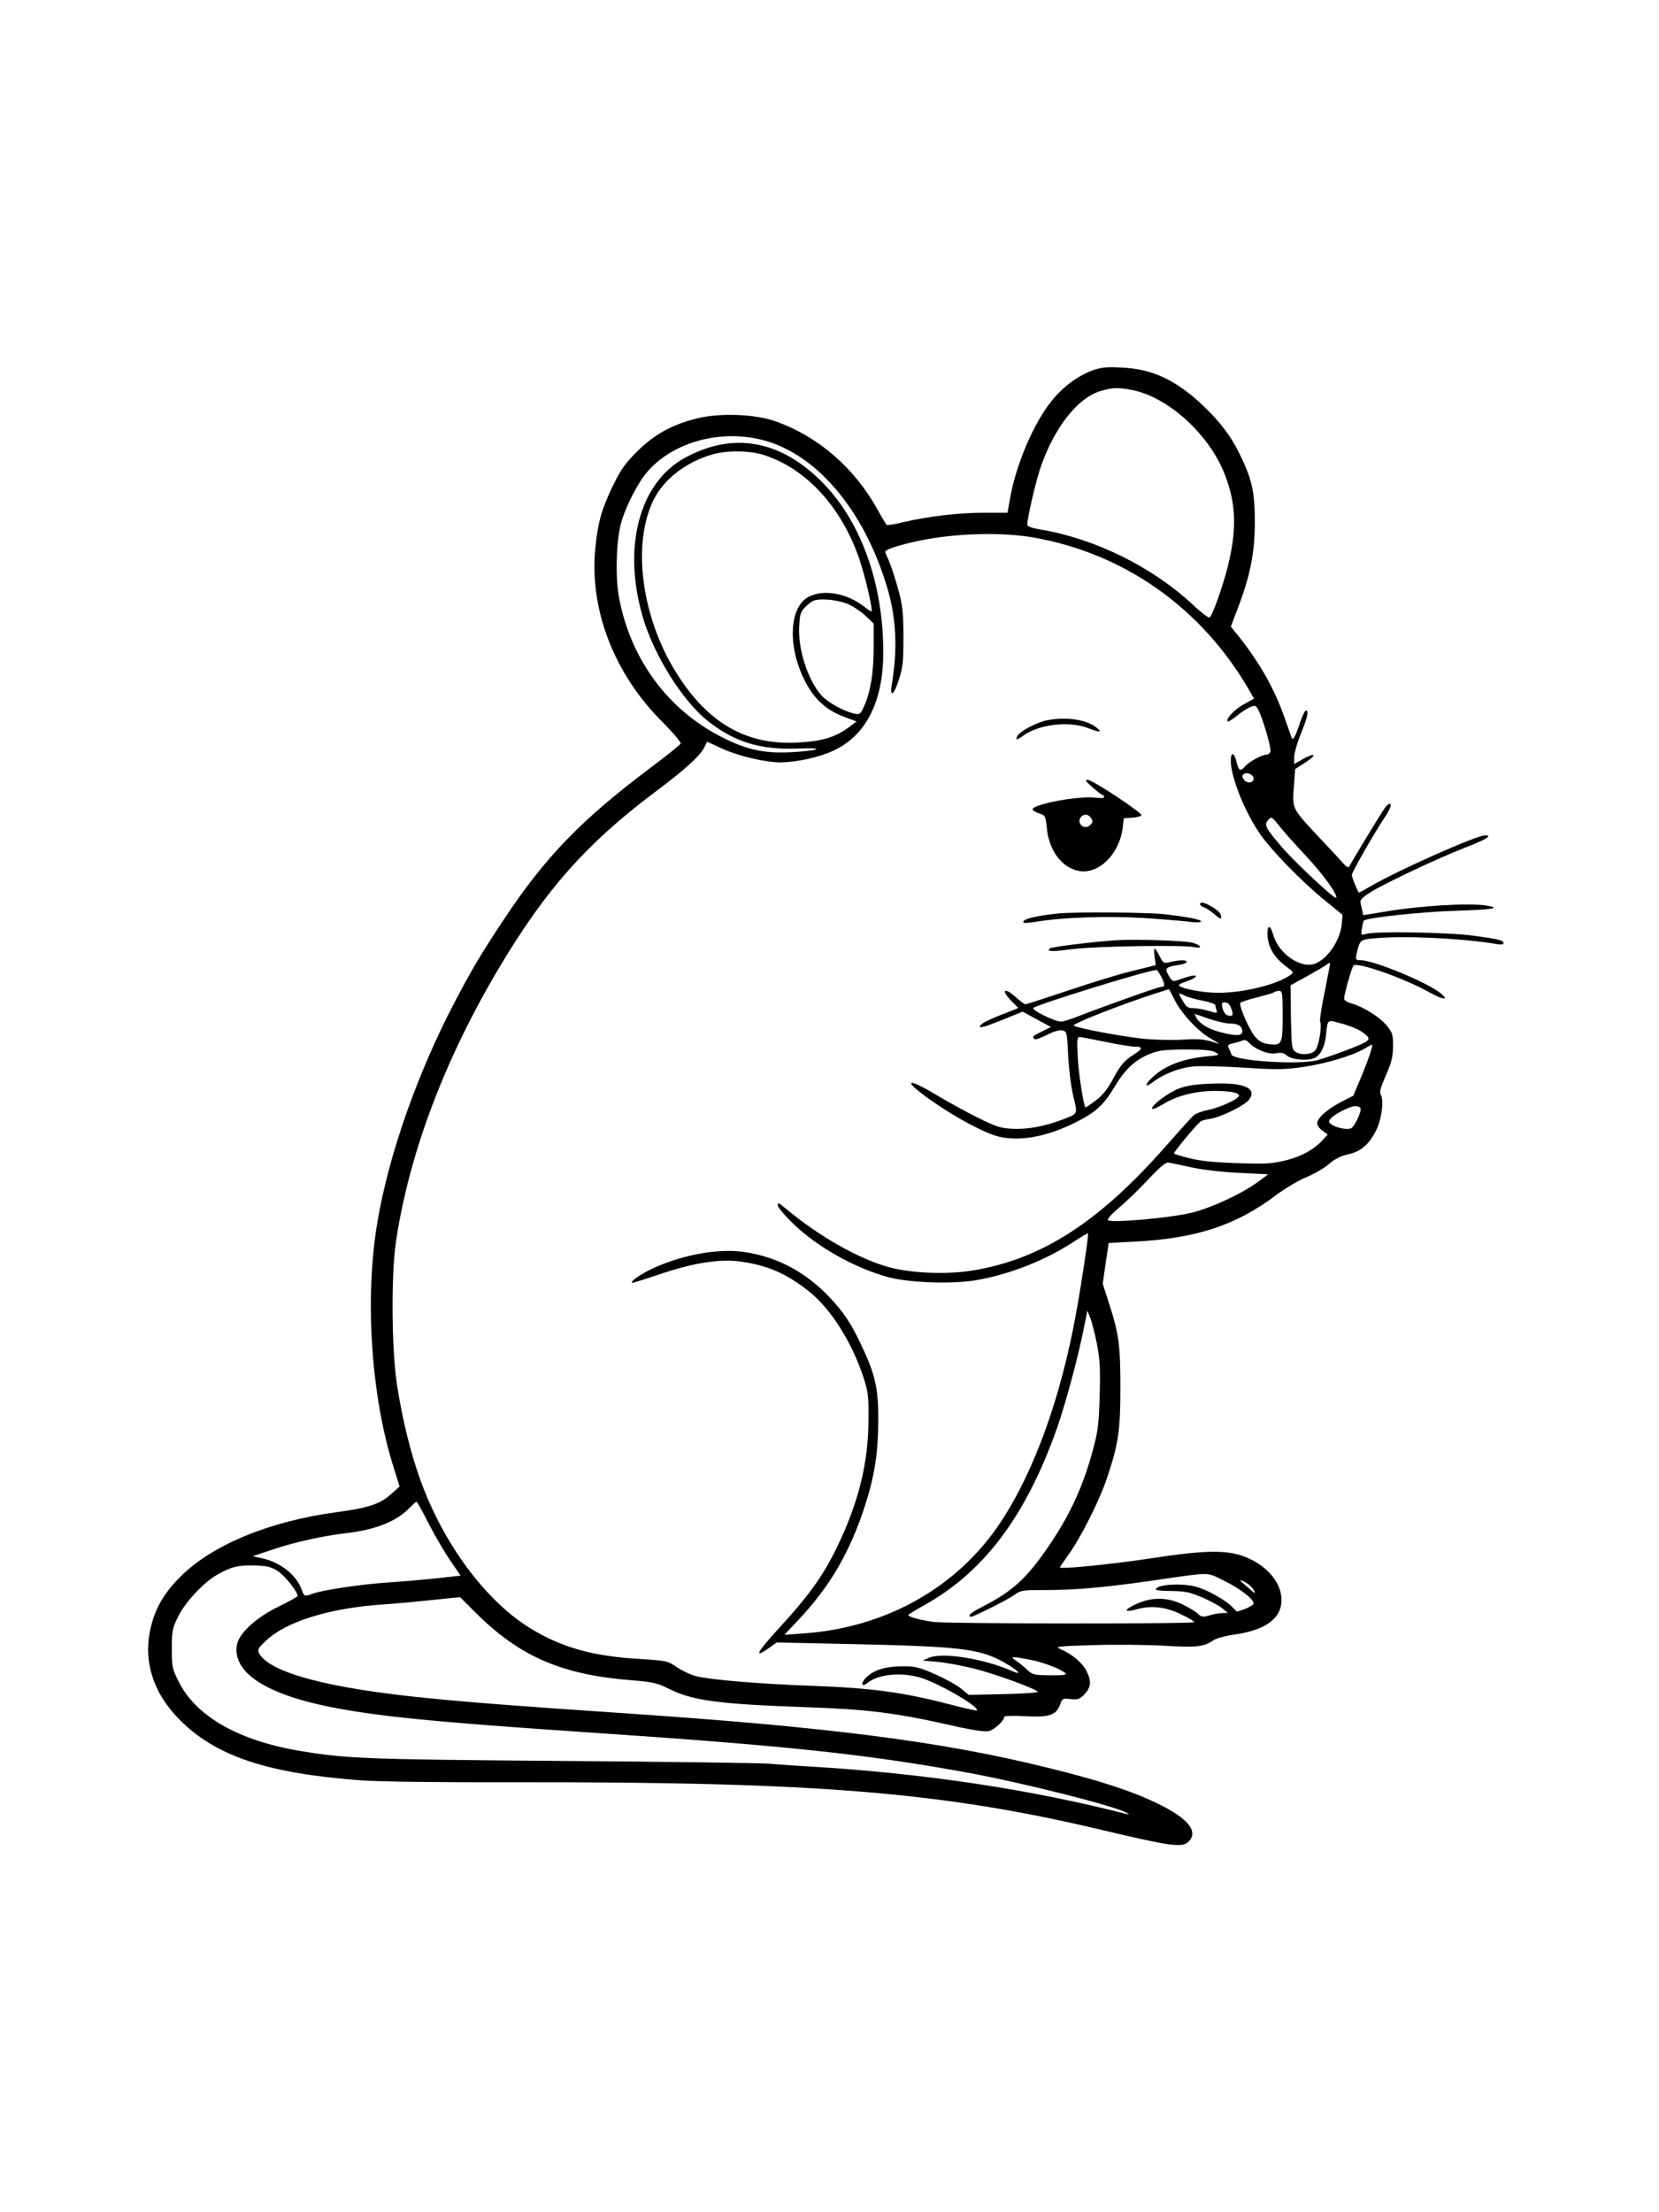 <?xml version="1.0" standalone="no"?>
<!DOCTYPE svg PUBLIC "-//W3C//DTD SVG 20010904//EN"
 "http://www.w3.org/TR/2001/REC-SVG-20010904/DTD/svg10.dtd">
<svg version="1.0" xmlns="http://www.w3.org/2000/svg"
 width="864pt" height="1152pt" viewBox="0 0 864 1152"
 preserveAspectRatio="xMidYMid meet">

<g transform="translate(0,1152) scale(0.1,-0.1)"
fill="#000000" stroke="none">
<path d="M5692 9592 c-76 -27 -157 -87 -213 -157 -95 -116 -188 -334 -219
-512 l-13 -73 -123 0 c-132 0 -290 -19 -419 -49 -44 -11 -83 -17 -86 -15 -4 2
-25 37 -47 77 -121 220 -310 384 -533 463 -107 38 -291 45 -410 15 -129 -32
-221 -83 -311 -172 -64 -64 -84 -93 -127 -180 -57 -119 -77 -188 -90 -317 -34
-322 96 -661 351 -914 54 -54 95 -103 93 -110 -3 -7 -72 -62 -153 -123 -362
-271 -551 -466 -766 -790 -120 -181 -166 -258 -259 -435 -193 -369 -342 -792
-401 -1141 -68 -397 -34 -912 86 -1287 l29 -93 -47 -42 c-57 -50 -118 -70
-284 -92 -347 -47 -645 -170 -810 -335 -84 -84 -129 -160 -154 -261 -43 -177
10 -346 154 -489 189 -187 455 -275 940 -311 96 -7 411 -11 824 -10 1548 2
2202 -51 3033 -248 361 -86 420 -94 453 -61 53 53 -3 122 -163 199 -134 65
-303 120 -572 186 -554 137 -1139 212 -2228 285 -518 35 -767 54 -987 76 -528
51 -836 133 -891 235 -9 18 -5 27 35 64 105 101 332 171 611 190 50 3 160 13
245 22 l156 16 85 -85 c229 -226 445 -319 809 -348 113 -9 132 -14 195 -45
122 -61 257 -79 710 -95 320 -11 469 -29 760 -95 100 -23 172 -34 192 -30 29
5 83 54 83 75 0 5 49 6 108 3 127 -7 163 5 183 61 12 32 14 33 55 28 36 -4 46
0 68 21 37 38 42 69 16 122 -22 46 -77 92 -141 119 -27 11 -6 14 173 19 112 4
278 2 369 -3 172 -10 207 -6 256 27 16 11 63 24 110 31 142 19 226 70 243 146
24 107 -68 223 -212 268 -90 27 -206 23 -471 -18 -198 -30 -467 -57 -467 -46
0 2 20 31 44 65 67 94 160 279 200 397 61 181 71 251 71 475 0 220 -8 280 -60
440 l-32 100 15 106 16 106 131 7 c322 16 531 84 740 242 46 34 117 77 159 94
41 17 94 48 118 69 30 26 60 41 99 50 66 14 108 50 146 125 28 56 41 152 25
183 -9 16 -4 36 26 104 30 68 36 96 37 151 0 59 -3 70 -31 105 -36 45 -121 99
-181 116 -27 7 -43 17 -43 27 0 22 40 163 49 172 19 20 266 -67 394 -139 72
-40 106 -44 62 -7 -68 57 -351 174 -421 174 -24 0 -25 3 -19 33 16 71 19 74
86 80 148 16 466 1 642 -29 23 -4 37 -3 37 4 0 15 -21 21 -153 39 -130 18
-508 25 -561 10 -29 -8 -29 -8 -23 29 3 20 8 38 10 40 15 15 302 46 475 51
195 6 244 14 165 27 -93 15 -349 0 -540 -33 l-104 -17 -5 26 c-3 14 -7 33 -9
42 -2 13 15 28 56 54 87 52 346 174 487 229 111 43 147 65 107 65 -46 0 -452
-181 -595 -264 -34 -20 -63 -36 -64 -34 -15 28 -36 82 -36 91 0 14 113 213
172 301 24 36 35 63 30 68 -6 6 -18 -2 -30 -20 -23 -31 -178 -288 -186 -306
-3 -6 -17 2 -31 19 -15 17 -70 76 -122 131 -146 156 -143 151 -135 264 l7 95
54 35 c62 40 52 53 -14 17 l-45 -26 0 37 c0 20 16 75 35 122 35 86 42 120 26
120 -5 0 -19 -28 -30 -62 -27 -80 -38 -98 -45 -78 -3 8 -20 56 -37 105 -51
146 -130 286 -238 421 l-41 51 35 92 c65 169 89 288 90 446 0 159 -13 222 -71
344 -48 103 -109 185 -202 272 -141 132 -262 188 -422 195 -76 4 -105 1 -148
-14z m199 -102 c191 -35 408 -232 489 -444 58 -151 62 -285 14 -477 -28 -111
-80 -255 -95 -265 -5 -3 -46 28 -90 70 -209 194 -505 340 -786 388 -50 8 -73
16 -73 26 0 33 42 215 66 288 72 216 198 377 323 410 58 16 85 17 152 4z
m-1946 -255 c295 -61 557 -365 679 -787 44 -152 51 -314 20 -495 -11 -70 13
-51 38 30 20 62 23 93 23 222 -1 132 -4 162 -28 249 -15 54 -36 119 -47 144
-11 24 -20 46 -20 48 0 13 75 37 181 59 184 38 421 45 586 17 476 -82 879
-366 1127 -793 l27 -47 -54 -30 c-50 -28 -95 -77 -83 -89 3 -3 24 11 48 30 24
20 56 40 71 46 24 9 28 8 41 -17 24 -47 69 -201 62 -217 -3 -8 -12 -15 -21
-15 -23 0 -87 -35 -109 -59 -27 -30 -34 -27 -47 24 -12 49 -29 51 -29 3 0 -83
70 -261 151 -379 56 -83 219 -251 338 -347 l93 -76 -4 -47 c-8 -83 -70 -178
-136 -206 -74 -31 -193 49 -221 149 -17 60 -35 51 -29 -13 6 -58 37 -107 95
-151 41 -30 42 -32 22 -46 -71 -50 -243 -92 -375 -92 -83 0 -204 24 -204 40 0
4 18 13 41 20 41 14 61 30 36 30 -8 0 -34 -7 -57 -15 -55 -19 -53 -20 -74 16
-22 37 -15 44 51 54 23 3 43 10 43 16 0 11 -33 11 -83 0 -37 -9 -38 -8 -58 30
-10 21 -22 39 -26 39 -3 0 -3 -19 0 -43 l6 -43 -117 -29 c-64 -15 -215 -61
-336 -102 -120 -40 -221 -73 -226 -73 -4 0 -28 18 -53 40 -57 51 -75 34 -21
-21 l37 -38 -24 -10 c-107 -41 -160 -65 -170 -77 -19 -23 6 -17 116 27 l101
41 73 -40 74 -40 -44 -22 c-54 -27 -52 -26 -44 -39 4 -7 27 0 66 19 39 20 67
28 83 24 22 -5 23 -10 29 -132 4 -74 15 -163 27 -211 23 -96 26 -89 -59 -122
-93 -35 -182 -51 -258 -47 -63 3 -84 10 -185 60 -62 31 -158 84 -213 117 -110
67 -165 83 -105 31 73 -62 213 -152 314 -201 83 -41 118 -52 170 -56 104 -9
221 19 351 84 100 50 144 90 198 181 56 94 108 143 186 174 47 19 76 22 186
23 97 0 136 -4 155 -15 24 -14 22 -15 -45 -21 -124 -12 -217 -47 -282 -108
-43 -39 -43 -59 0 -27 59 45 142 77 217 83 39 3 158 0 263 -7 170 -11 205 -10
305 4 117 17 257 59 318 95 19 12 37 21 39 21 8 0 -19 -80 -57 -170 l-40 -96
-65 -33 c-72 -38 -123 -83 -123 -111 0 -10 12 -27 27 -38 l28 -20 -25 -27
c-48 -52 -110 -86 -192 -107 -73 -18 -102 -20 -253 -15 -119 4 -193 11 -248
25 -43 11 -80 22 -83 25 -5 4 119 154 140 168 5 4 27 10 50 13 59 10 183 72
203 102 39 59 -30 88 -197 81 -86 -3 -129 -10 -172 -26 -55 -21 -149 -93 -137
-105 3 -4 32 9 63 28 70 42 170 66 268 65 80 -1 118 -9 121 -24 3 -15 -101
-64 -162 -75 -30 -6 -63 -18 -74 -28 -11 -9 -79 -85 -152 -168 -344 -389 -640
-580 -994 -639 -133 -23 -319 -16 -436 15 -156 40 -374 164 -547 310 -31 26
-38 29 -38 14 0 -10 37 -54 83 -98 124 -120 318 -229 494 -277 110 -29 334
-37 459 -15 173 30 361 104 508 201 38 25 70 44 72 42 5 -4 -32 -252 -62 -417
-79 -437 -218 -822 -391 -1084 -224 -341 -600 -553 -1030 -582 l-98 -7 70 74
c168 178 270 354 349 596 51 158 69 274 70 443 1 168 -15 242 -89 397 -52 111
-91 169 -164 247 -127 134 -277 213 -450 237 -139 20 -339 -20 -492 -96 -58
-30 -104 -65 -84 -65 4 0 68 20 142 45 177 60 315 81 424 65 138 -20 235 -62
351 -154 114 -90 224 -264 284 -446 25 -76 28 -99 27 -220 0 -229 -53 -440
-168 -675 -73 -148 -145 -247 -304 -420 -110 -120 -127 -154 -48 -98 l42 30
375 -8 c594 -13 683 -24 815 -99 71 -41 93 -67 34 -41 -143 63 -359 98 -429
69 l-35 -15 78 -7 c44 -4 129 -20 190 -35 111 -28 322 -105 332 -121 3 -4 -77
-10 -178 -12 l-182 -4 -39 32 c-21 18 -82 52 -135 75 -83 37 -105 42 -166 42
-89 0 -147 -17 -187 -52 -37 -33 -36 -63 2 -33 56 43 166 55 266 28 91 -24
319 -155 301 -173 -3 -2 -67 12 -142 32 -243 63 -408 85 -710 96 -274 10 -521
30 -608 50 -26 6 -71 27 -100 46 -51 35 -54 35 -193 44 -247 14 -410 60 -574
161 -231 142 -453 442 -571 772 -51 141 -93 313 -121 491 -29 188 -32 580 -5
755 69 458 255 949 539 1425 241 404 453 642 802 905 171 128 246 197 267 244
l11 24 76 -35 c83 -39 228 -73 307 -73 84 1 201 26 275 61 170 78 260 256 260
512 0 363 -119 690 -325 893 -217 215 -462 255 -710 119 -235 -130 -323 -461
-219 -823 57 -200 208 -442 341 -547 138 -109 272 -150 465 -143 78 3 112 1
96 -5 -12 -5 -71 -11 -129 -14 -138 -7 -228 12 -357 77 -283 143 -477 405
-538 727 -20 105 -15 294 10 388 23 84 87 211 138 269 127 147 358 216 573
171z m38 -86 c218 -72 398 -269 491 -536 29 -85 66 -238 66 -275 0 -5 -17 5
-37 21 -89 71 -211 94 -290 54 -101 -51 -113 -251 -26 -429 50 -103 115 -163
215 -199 l59 -22 -33 -25 c-76 -57 -142 -78 -278 -85 -265 -13 -464 102 -627
362 -184 293 -233 678 -117 906 54 107 172 196 309 234 78 21 195 19 268 -6z
m441 -778 c26 -13 66 -40 87 -61 l39 -37 0 -124 c0 -132 -16 -230 -49 -305
-20 -44 -23 -46 -51 -40 -53 10 -140 59 -172 95 -71 80 -122 239 -116 357 3
61 7 77 28 99 14 15 34 31 45 36 36 16 137 5 189 -20z m2104 -909 c-4 -22 -38
-22 -52 1 -8 13 -8 20 3 27 20 12 53 -7 49 -28z m274 -400 c91 -97 168 -205
156 -217 -8 -8 -211 182 -278 259 -90 105 -98 120 -76 145 18 20 19 19 56 -27
20 -26 84 -98 142 -160z m98 -702 c-17 -80 -28 -151 -25 -159 11 -28 -8 -134
-26 -152 -22 -22 -77 -25 -104 -5 -17 12 -19 31 -22 179 l-2 166 82 45 c45 25
91 52 102 60 11 8 21 13 22 12 1 -1 -11 -67 -27 -146z m-851 71 c20 -39 19
-51 -5 -51 -14 0 -317 -108 -433 -154 -36 -14 -74 -26 -85 -26 -33 0 -159 62
-144 72 38 23 580 191 640 197 4 1 16 -16 27 -38z m68 -117 c37 -74 124 -167
193 -205 30 -17 46 -28 35 -24 -66 23 -98 27 -186 21 -52 -3 -141 -1 -197 4
-105 10 -344 54 -370 69 -13 8 244 109 423 167 39 12 71 22 72 23 1 1 14 -24
30 -55z m563 -83 c0 -149 -4 -157 -73 -148 -32 4 -49 14 -72 40 -28 33 -82
156 -76 174 2 4 41 18 87 29 47 12 88 24 91 28 3 3 15 6 25 6 16 0 18 -11 18
-129z m-417 78 c40 -8 67 -17 67 -25 0 -7 3 -19 6 -27 5 -14 0 -14 -42 -1 -26
8 -62 14 -80 14 -26 0 -36 6 -53 36 -27 45 -27 47 7 30 16 -8 59 -20 95 -27z
m147 -35 c13 -34 13 -44 -2 -44 -22 0 -35 14 -42 43 -5 23 -3 27 14 27 13 0
24 -10 30 -26z m-115 -59 c39 -13 88 -25 111 -25 43 0 64 -14 64 -42 0 -23
-34 -24 -114 -3 -63 16 -110 45 -126 76 -6 10 -9 19 -8 19 2 0 35 -11 73 -25z
m775 -55 c20 -10 42 -26 50 -35 11 -13 10 -18 -6 -30 -21 -15 -182 -76 -254
-96 -97 -26 -437 -3 -447 30 -2 9 -9 24 -14 33 -7 14 -4 19 19 24 15 3 37 9
49 14 16 7 25 4 38 -10 32 -35 102 -63 141 -55 27 5 41 2 55 -11 23 -21 104
-30 141 -15 34 13 58 58 64 124 9 80 6 77 70 60 32 -8 74 -23 94 -33z m-1315
-65 c66 -14 134 -25 151 -25 47 0 47 -10 1 -40 -54 -35 -69 -52 -114 -135 -26
-48 -53 -81 -88 -107 -27 -20 -50 -36 -52 -35 -10 11 -35 171 -40 260 -5 88
-3 107 8 107 8 0 68 -12 134 -25z m1330 -345 c9 -14 -31 -99 -50 -106 -21 -8
-77 3 -100 20 -17 12 -17 16 -5 31 19 23 100 64 127 65 12 0 25 -4 28 -10z
m-875 -310 c62 -13 164 -24 250 -28 l145 -7 -50 -37 c-81 -61 -241 -136 -348
-163 -109 -27 -421 -55 -437 -39 -5 5 18 31 58 65 37 31 105 97 152 147 61 65
91 90 105 88 11 -2 67 -13 125 -26z m-498 -915 c16 -84 19 -128 15 -270 -4
-149 -8 -184 -35 -285 -49 -183 -115 -329 -220 -486 -122 -181 -194 -248 -354
-330 -38 -19 -68 -39 -68 -44 0 -6 2 -10 5 -10 14 0 180 83 219 109 44 31 46
31 173 31 154 0 299 13 533 46 339 49 298 49 392 4 85 -41 163 -101 156 -122
-2 -6 -23 -18 -45 -27 l-41 -14 -33 33 c-19 18 -68 49 -109 69 -61 29 -89 36
-150 39 -71 3 -130 -8 -130 -25 0 -5 37 -8 83 -8 69 -1 93 -6 157 -33 41 -18
89 -43 105 -57 l30 -24 -29 -1 c-16 0 -46 -5 -67 -12 -35 -10 -42 -9 -62 10
-12 11 -49 33 -82 49 -81 37 -159 37 -242 -2 -62 -29 -60 -43 4 -26 77 22 152
14 231 -24 40 -19 72 -38 72 -42 0 -10 -1285 -9 -1360 1 -64 9 -130 27 -130
35 0 3 35 25 78 49 314 173 533 463 696 923 49 140 115 387 147 554 l12 60 14
-35 c8 -19 24 -80 35 -135z m-3480 -938 c31 -61 82 -148 112 -192 l55 -80
-107 -12 c-59 -7 -177 -17 -263 -23 -151 -10 -350 -40 -404 -60 -38 -15 -42
-13 -53 20 -27 77 -109 143 -205 165 l-51 11 110 37 c111 37 262 70 369 82
162 19 269 61 340 135 16 16 31 30 34 30 3 0 32 -51 63 -113z m-783 -250 c36
-24 101 -106 101 -128 0 -4 -44 -28 -97 -54 -118 -57 -207 -139 -219 -199 -26
-142 146 -257 486 -325 250 -49 539 -78 1325 -131 1057 -71 1461 -114 1995
-211 293 -54 776 -176 829 -210 13 -8 13 -9 -4 -5 -494 127 -1044 210 -1630
246 -93 5 -199 13 -235 16 -36 3 -517 10 -1070 14 -1020 8 -1124 12 -1360 51
-326 53 -551 181 -641 365 -32 64 -34 75 -34 169 0 93 2 105 33 167 36 74 129
174 200 216 74 43 112 52 198 50 69 -3 87 -7 123 -31z m5047 -63 c14 -9 30
-26 36 -38 8 -16 3 -15 -23 9 -19 16 -38 33 -43 37 -18 15 5 8 30 -8z m-1125
-398 c71 -15 162 -51 178 -70 7 -8 -14 -11 -81 -10 -85 1 -91 3 -121 31 -18
17 -43 37 -57 46 -22 15 -22 17 -5 17 11 0 50 -7 86 -14z"/>
<path d="M5452 7769 c-52 -10 -140 -57 -153 -81 -13 -24 -4 -23 33 3 79 57
235 75 330 39 66 -25 80 -25 50 0 -51 43 -160 59 -260 39z"/>
<path d="M5690 7420 c25 -22 48 -40 53 -40 4 0 7 -4 7 -10 0 -6 -17 -7 -43 -4
-86 12 -337 -35 -329 -62 1 -5 17 -14 35 -20 31 -10 32 -13 39 -77 11 -116 77
-204 165 -222 103 -21 213 86 230 225 l6 49 46 3 c25 2 46 8 46 13 0 15 -257
185 -280 184 -16 0 -11 -8 25 -39z m-6 -162 c8 -14 7 -21 -6 -34 -30 -30 -75
9 -48 42 16 18 39 15 54 -8z"/>
<path d="M6250 6811 c0 -5 9 -13 21 -16 11 -4 36 -20 55 -37 20 -18 34 -25 34
-17 0 21 -12 35 -50 58 -37 22 -60 27 -60 12z"/>
<path d="M5510 6763 c-125 -13 -195 -32 -178 -48 2 -3 31 0 64 5 136 23 374
31 552 20 97 -6 204 -15 237 -19 33 -5 64 -5 69 -1 10 10 -69 26 -196 40 -89
9 -466 12 -548 3z"/>
<path d="M5815 6624 c-130 -9 -340 -35 -348 -43 -17 -17 9 -18 123 -3 122 15
571 22 628 10 45 -10 41 9 -5 22 -40 12 -297 20 -398 14z"/>
</g>
</svg>

